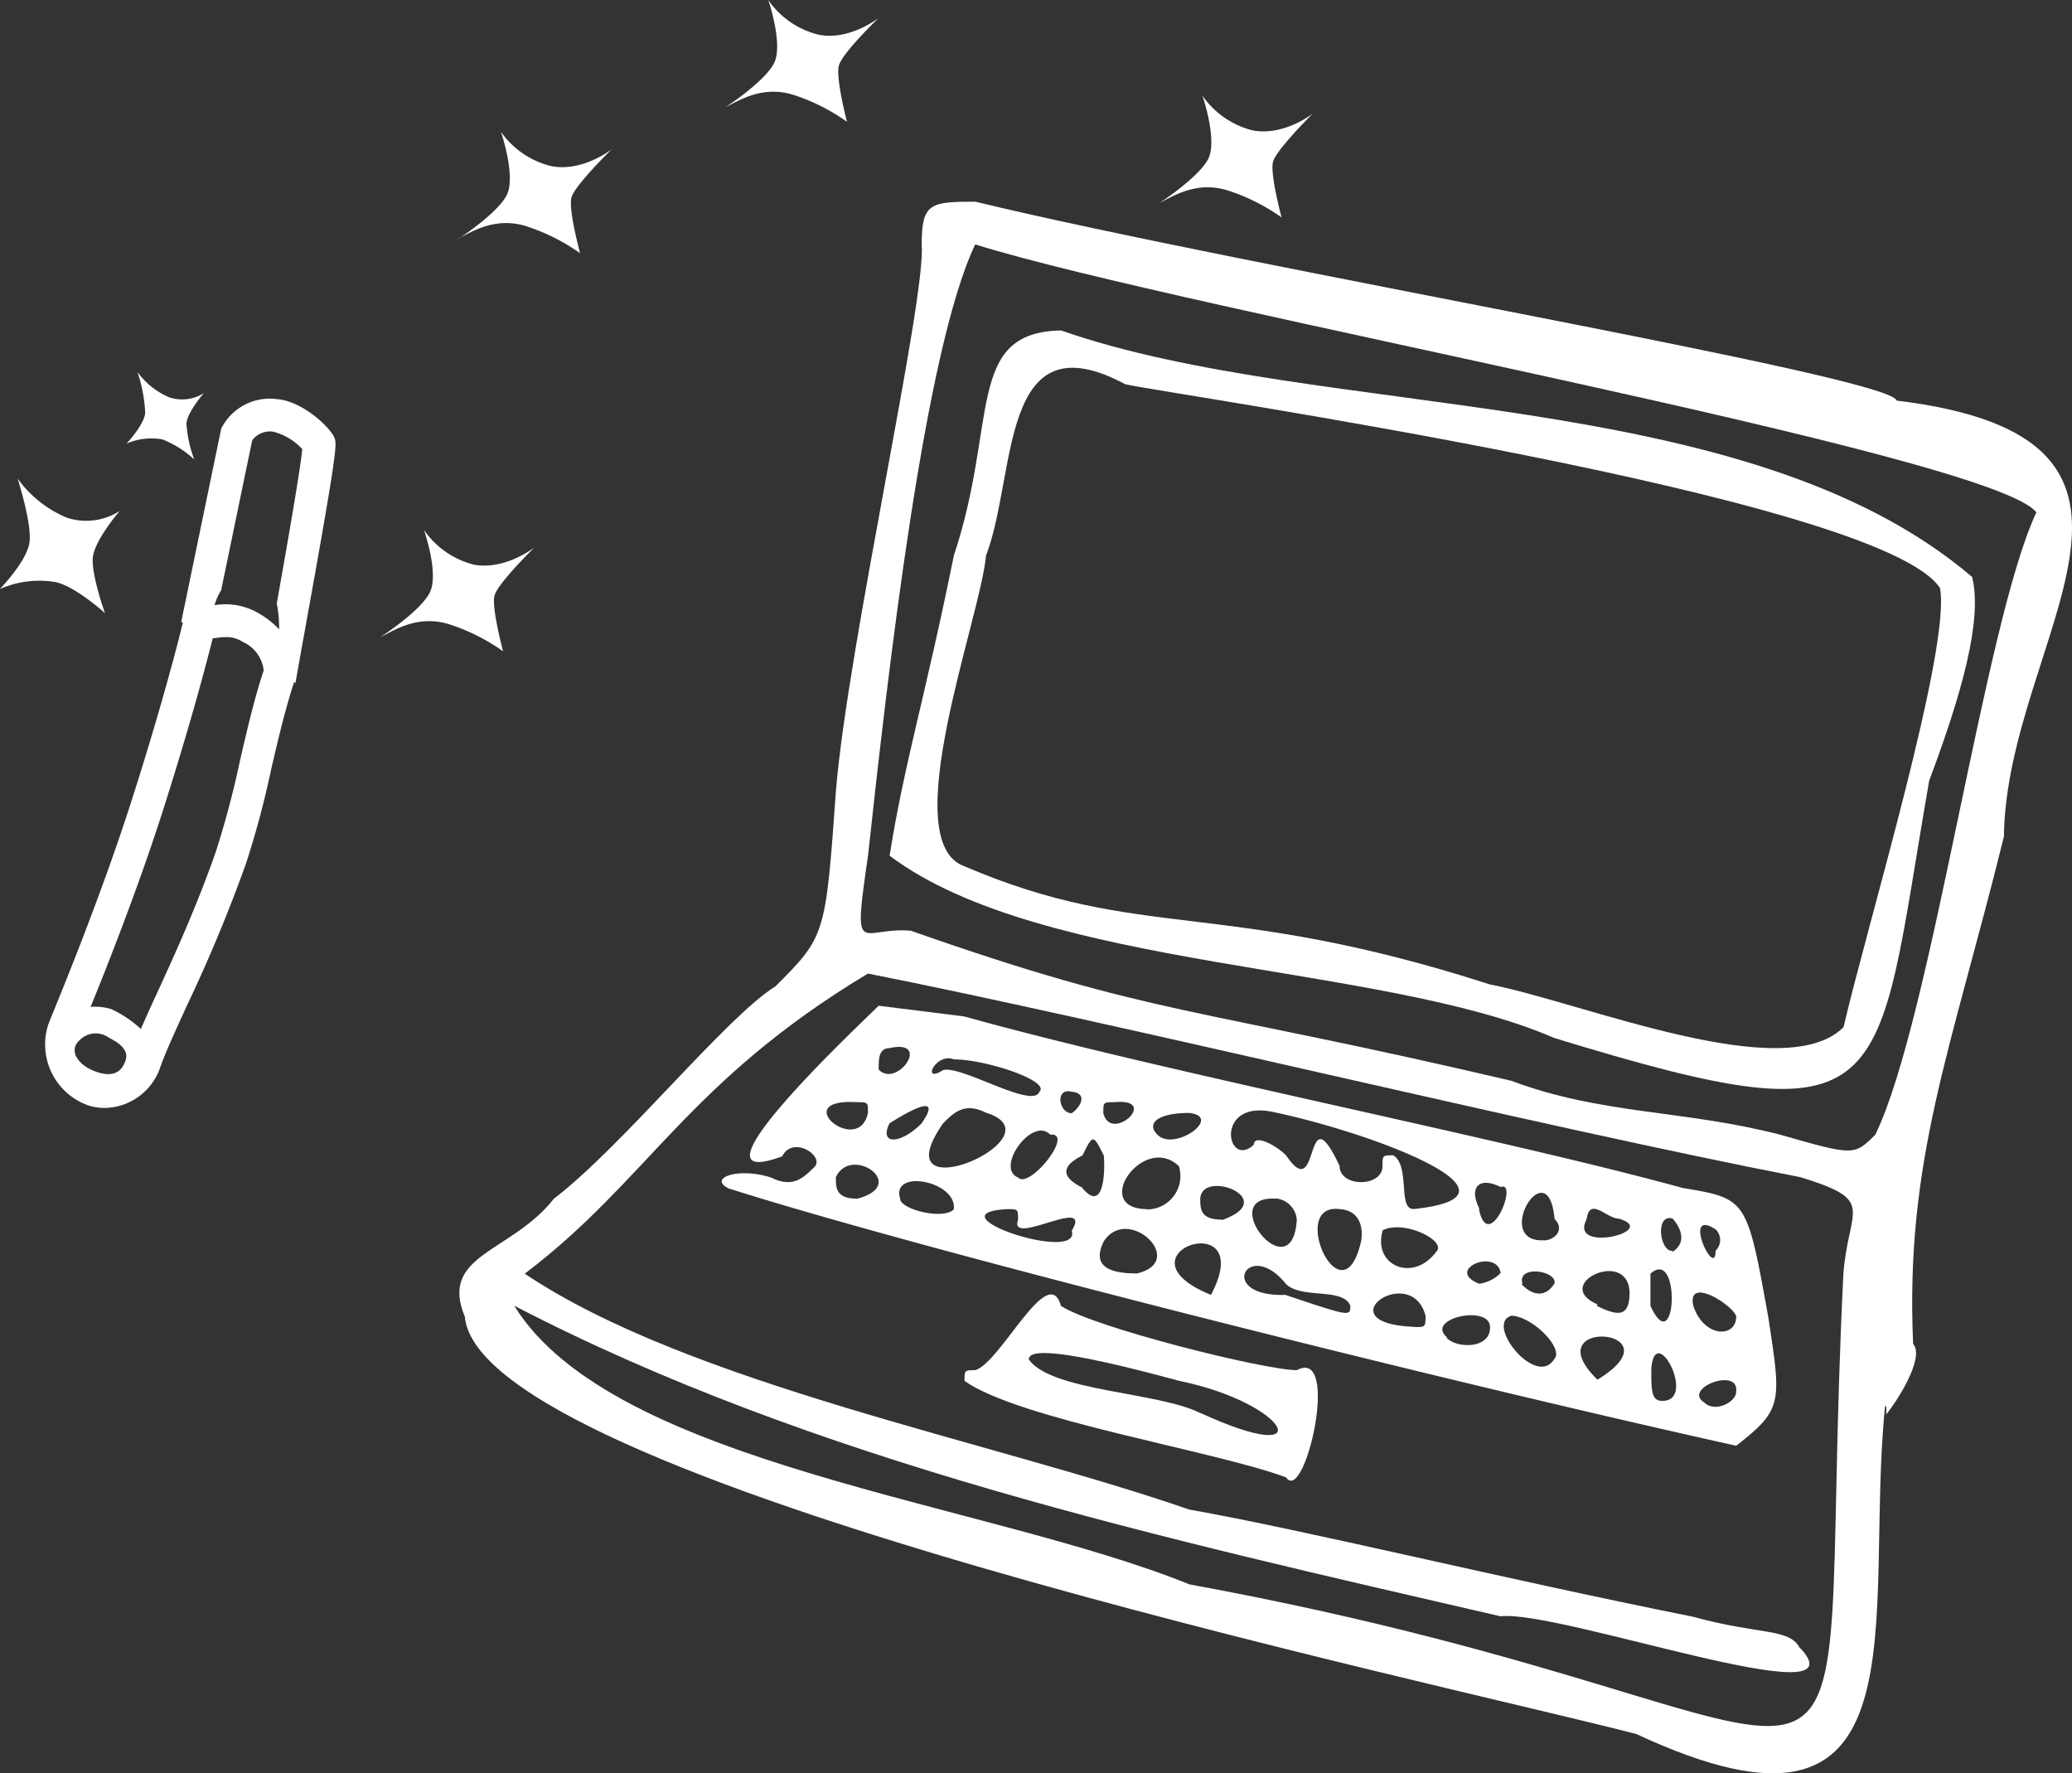 <?xml version="1.0" encoding="UTF-8"?> <svg xmlns="http://www.w3.org/2000/svg" width="220.174" height="188.414" viewBox="0 0 220.174 188.414"><rect x="0" y="0" width="220.174" height="188.414" fill="#333333" stroke="none"/><path d="M178.8,126.22c-19.63-5.39-55.29-12.34-76.32-18.22l-9.11-1.14c-3,2.93-21.1,20-10.25,16,1.14-2.28,4.56,0,3.42,1.13s-2.28,2.28-4.56,1.14c-3.41-1.14-6.83,0-4.55,1.14,20.28,6.46,74.43,20.09,107.06,27.34,5-3.89,4.79-4.57,3.41-13.67C185.63,127.36,185.63,127.36,178.8,126.22Zm-3.42,9.11c3.27-2.92,2.76,9.39,0,3.42Zm-49-17.08c3.63.42-1.65,4.19-3.42,2.28C121.82,119.39,122.96,118.25,126.38,118.25Zm-8-1.14c5-.49-.35,4.46-1.14,1.14C117.24,117.11,117.24,117.11,118.38,117.11Zm-4.5-1.11c1.76.15.93,1.66,0,2.28C112.5,118.28,112.08,115.53,113.88,116Zm-2.28,4.56c2.64-.28-2.2,5.84-3.42,4.55C105.72,124.11,109.68,118.56,111.6,120.56Zm-10.25-8c3.41,0,10.25,2.28,9.11,3.42-.67,1.94-8.29-2.83-10.25-2.28C97.83,115.21,99.47,111.78,101.35,112.56ZM91.1,117.11c1.13,0,1.13,0,1.13,1.14C91.23,122.97,83.61,116.63,91.1,117.11Zm0,10.25c-2.28,0-2.28-1.14-2.28-2.28C90.41,121.6,96.67,125.89,91.1,127.36Zm3.41-16c4.57-1,.79,4.32-1.14,2.28,0-1.14,0-2.27,1.15-2.27Zm0,8c1.35-.85,5.95-3.67,3.42,0-2.28,2.28-4.55,2.28-3.41,0Zm1.14,8c-1-3.23,6.09-1.87,5.7,1.14C100.21,129.64,95.66,128.5,95.65,127.36Zm4.56-8c1.14-1.14,2.28-2.28,4.55-1.14C113.06,120.77,93.31,129.28,100.21,119.36Zm13.67,11.39c1.1,3.58-15.19-1.84-6.84-2.28,1.14,0,1.14,0,1.14,1.14-1.04,2.96,8.03-2.68,5.7,1.17Zm1.14-4.56q-3.42-1.71,0-3.42c1.13-2.27,1.13-2.27,2.27,0,.14,1.38.1,6.29-2.29,3.45Zm5.69,9.11q-5.13,0-3.42-3.41c2.59-3.97,9.06,2.2,3.42,3.44Zm1.14-6.83c-6-.08-.29-8.15,3.42-4.56a3.54,3.54,0,0,1-3.42,4.59Zm6.83,9.11C117.87,133.18,133.82,127.87,128.68,137.58Zm1.14-8c-2.28,0-2.28-1.14-2.28-2.28.3-3.13,8.58.14,2.28,2.34Zm6.84,8c-7.53.27-4.06-6.2,0-1.14,1.71,1.6,6,.34,6.83,2.28,0,1.17-.01,1.17-6.83-1.11Zm-1.14-10.25a2.46,2.46,0,0,1,2.28,2.28c-.49,7.7-8.72-2.61-2.28-2.25Zm9.11,4.56c-2,8.74-7.84-4.12-2.28-3.42,2,.11,2.57,1.74,2.28,3.45Zm-2.28-8c-3.83-8.17-2,4.39-5.69-1.14-1.14-1.13-3.42-2.27-3.42-1.13-2.93,2.72-4.3-5,2.28-3.42,10.35,2.19,28,8.82,14.8,10.25-1.88.23-.4-4.54-2.27-5.7-1.14,0-1.14,0-1.14,1.14,0,2.28-4.56,2.28-4.56,0Zm8,17.09c-9.86-.35-.36-7,1.14-1.14-.03,1.16-.03,1.16-1.17,1.16Zm2.28-8c-2.47,3.37-6.83,1.47-5.69-2.27C149.21,129.57,153.77,131.85,152.63,132.98Zm1.14,9.12c-2.38-2,4.44-3.52,4.56-1.15s-3.45,2.36-4.59,1.22Zm3.42-5.7c-3.74-1.48,1.86-3.84,2.27-1.14A4,4,0,0,1,157.19,136.4Zm0-8c-1.14-2.28,0-3.42,2.27-2.28,1.98-.72-1.27,7.19-2.3,2.38Zm8,15.94c-1.87,3.28-7.51-3.73-4.56-4.55,2.22.1,5.64,3.52,4.5,4.65Zm-3.42-8c-.54-1.93,3.62-1.37,3.42,0-.96,1.6-2.39,1.29-3.48.13Zm2.28-4.56c-5.55.26.46-9.73,1.14-2.27,1.14,1.14,0,2.28-1.14,2.28Zm5.7,14.81C162.84,139.88,178.7,141.12,169.75,146.59Zm0-8c-5-2.16,3.42-6.1,3.41-1.14-.05,2.44-1.16,2.44-3.47,1.3Zm-1.14-9.11c.34-2.35,2.13,0,3.41,0,4.44,1.32-5.22,3.71-3.47.16Zm8,19.36c-1.14,0-1.14-1.14-1.14-3.42C175.88,140.3,180.39,148.93,176.61,148.84Zm1.14-15.95c-1.37.21-1.93-4,0-3.41,1.06,1.24,1.38,2.67-.09,3.57Zm4.55-2.28a1.58,1.58,0,0,1,0,2.28c0,3.17-3.67-4.66,0-2.27ZM181.08,149c-2.3-1.49,3.73-3.8,3.41-1.14C184.49,149,182.2,150.14,181.08,149Zm-1.14-10.25c-.73-3.2,4.12-.15,4.55,1.09C184.54,142.17,181.07,142.19,179.94,138.75Z" fill="#fff"></path><path d="M205,82.94c3.42-9.11,5.7-17.08,4.56-21.64-24.18-20.59-69.17-16.53-96.81-26.19-10.2.19-6.67,9.78-11.39,23.91-3.08,15.22-5.26,22-6.83,31.9,16.25,12.2,52.2,11.36,70.61,19.36C201.9,121.54,199.13,116.57,205,82.94Zm-9.11,26.2c-6.3,6.31-27.67-2.61-37.59-4.55-28.67-9.23-36.91-4.46-55.8-12.54-7.41-2.59,1.74-26.56,2.27-33,3.31-8.61,1.34-25.44,14.81-18.22,4.73,1.06,80.16,11.92,86.56,21.64,1.25,6.23-7.81,36.12-10.25,46.7Z" fill="#fff"></path><path d="M137.8,145.58c-3.42,0-21.65-4.55-25.06-6.83-1.34-4.79-6.42,6.06-9.11,6.83-1.14,0-1.14,0-1.14,1.14,5.83,4.13,26.55,7.42,34.17,10.25C138.66,159.94,142.49,143.06,137.8,145.58Zm-10.25,4.56c-4.42-2.25-15.82-2.29-18.23-5.7,0-1.14,3.42-1.14,16,2.28,11.7,2.4,15.15,9.35,2.27,3.42Z" fill="#fff"></path><path d="M49.39,139.89c1.6,17.46,102.94,38.76,124.49,44.35,31.39,14.63,24.13-12.14,26.43-34.84.25-.13.08.8.13.87,1-1.19,4.16-6,2.85-7.48-.86-19.55,4.05-31.22,9.65-53.91.24-21.07,22.12-42.24-11.41-46.32C201,40,132.91,28.49,103.64,21.43c-4.79,0-5.7.14-5.7,4.56.49,5.69-7.83,42.55-9.11,58-1.1,15.41-1.11,15.49-6.42,20.8-5.28,3.28-16.25,17-23.55,22.57C54.35,133.11,46.64,133.25,49.39,139.89ZM199.3,120.53c-2.28,2.28-2.28,2.28-10.25,0-10.36-2.64-18.83-2.09-28.47-5.7-33.77-7.92-37.74-6.77-63.79-15.94-5.43-.46-6.2,3.34-4.55-8,2.11-19.41,6-53.68,11.39-64.92C125.8,32.9,211.69,48.3,216.39,54.44c-5.53,11.68-11.14,53.78-17.09,66.06Zm-8,54.67c-1.09-2.27-4.18-1.43-11.39-3.42-21-4.21-41.24-9.22-53.54-11.39-20.93-7.26-53.1-13.32-70.61-25.06C68.94,125.33,73,115,92.23,103.44c26.05,5.15,71.13,16.21,99.1,21.64,8.14,2.51,5.1,3.15,4.55,10.26-3.41,69.29,9.38,47.46-69.48,33-21.73-8.78-61.28-12.64-71.76-29.61,31.89,16.56,68.92,24.71,104.8,33,6.21-.72,38.74,10.91,31.89,3.4Z" fill="#fff"></path><path d="M35.52,46.47c-.49-1.12-3.43-3.89-6.15-4.07a5.76,5.76,0,0,0-5.7,2.84l-.15.24L19.25,66.11h.19c-.31,1.28-1.86,7.61-5.24,18.28-3.78,11.94-9,24.16-9,24.29l-.06.14a6.87,6.87,0,0,0,3.65,8.39l.53.22a5.8,5.8,0,0,0,1.84.29A6.35,6.35,0,0,0,17,113.48c.6-1.72,1.66-4,2.89-6.7a161.793,161.793,0,0,0,6.24-15,97.07,97.07,0,0,0,2.7-10.11c.73-3.12,1.48-6.34,2.43-9.22l.13.14L32,69.16C35.94,47.45,35.82,47.17,35.52,46.47ZM13.35,112.65c-.45,1.38-1.5,1.85-3.3,1.16s-2.82-2.22-1.56-3.32a2.38,2.38,0,0,1,3-.29C12,110.51,13.79,111.27,13.35,112.65ZM25.49,80.87a97.629,97.629,0,0,1-2.6,9.76c-2,5.68-4.27,10.68-6.12,14.7-.66,1.44-1.27,2.77-1.8,4a12.11,12.11,0,0,0-3.14-2.11,5.92,5.92,0,0,0-2.2-.24c1.81-4.45,5.2-13,7.89-21.51C20.46,76.18,22,70.22,22.6,67.83c1.42-.2,2.16-.28,3.27.41a3.75,3.75,0,0,1,2.15,3C27,74.29,26.24,77.63,25.49,80.87Zm3.92-16.76a14.07,14.07,0,0,1,.25,2.75,9.55,9.55,0,0,0-1.94-1.56,7,7,0,0,0-4.92-1,6,6,0,0,1,.7-1.59l3.3-15.93a2.36,2.36,0,0,1,2.2-.92,6.3,6.3,0,0,1,3.12,1.86C32,49,31.42,52.85,29.41,64.11Z" fill="#fff"></path><path d="M0,62.58a10.37,10.37,0,0,1,5.92-.73c2.12.47,5.23,3.29,5.23,3.29s-1.43-4-1.29-5.85,2.86-5,2.86-5A6.59,6.59,0,0,1,7.09,55a12.35,12.35,0,0,1-5.22-4.15s1.51,4.69,1.27,6.72-3.14,5-3.14,5" fill="#fff"></path><path d="M13.39,47.15a6.77,6.77,0,0,1,3.85-.47,10.78,10.78,0,0,1,3.4,2.14A13.46,13.46,0,0,1,19.81,45c.09-1.21,1.85-3.23,1.85-3.23a4.3,4.3,0,0,1-3.66.45,8,8,0,0,1-3.4-2.71,15.77,15.77,0,0,1,.83,4.38c-.15,1.32-2,3.25-2,3.25" fill="#fff"></path><path d="M40.5,67.66c1.54-.78,4-2.38,7.33-1.3a21.14,21.14,0,0,1,5.63,2.84s-1.24-4.61-.92-5.9,4.25-5.14,4.25-5.14S53.71,60.6,50.37,60a9.21,9.21,0,0,1-5.32-3.69S46.7,61,45.65,63s-5.15,4.64-5.15,4.64" fill="#fff"></path><path d="M48.68,25.36c1.53-.78,4-2.37,7.32-1.3a21.35,21.35,0,0,1,5.64,2.84s-1.25-4.61-.92-5.9S65,15.86,65,15.86s-3.08,2.44-6.42,1.79A9.16,9.16,0,0,1,53.23,14s1.64,4.78.6,6.76-5.15,4.64-5.15,4.64" fill="#fff"></path><path d="M77.08,11.4c1.54-.77,4-2.37,7.33-1.29A20.82,20.82,0,0,1,90,12.94S88.8,8.34,89.13,7s4.24-5.1,4.24-5.1S90.29,4.34,87,3.69A9.11,9.11,0,0,1,81.64,0s1.64,4.78.59,6.76-5.15,4.64-5.15,4.64" fill="#fff"></path><path d="M123.22,21.56c1.54-.78,4-2.37,7.33-1.3a21.14,21.14,0,0,1,5.63,2.84s-1.24-4.61-.91-5.9,4.24-5.14,4.24-5.14-3.08,2.44-6.42,1.79a9.21,9.21,0,0,1-5.32-3.69s1.65,4.78.6,6.76-5.15,4.64-5.15,4.64" fill="#fff"></path></svg> 